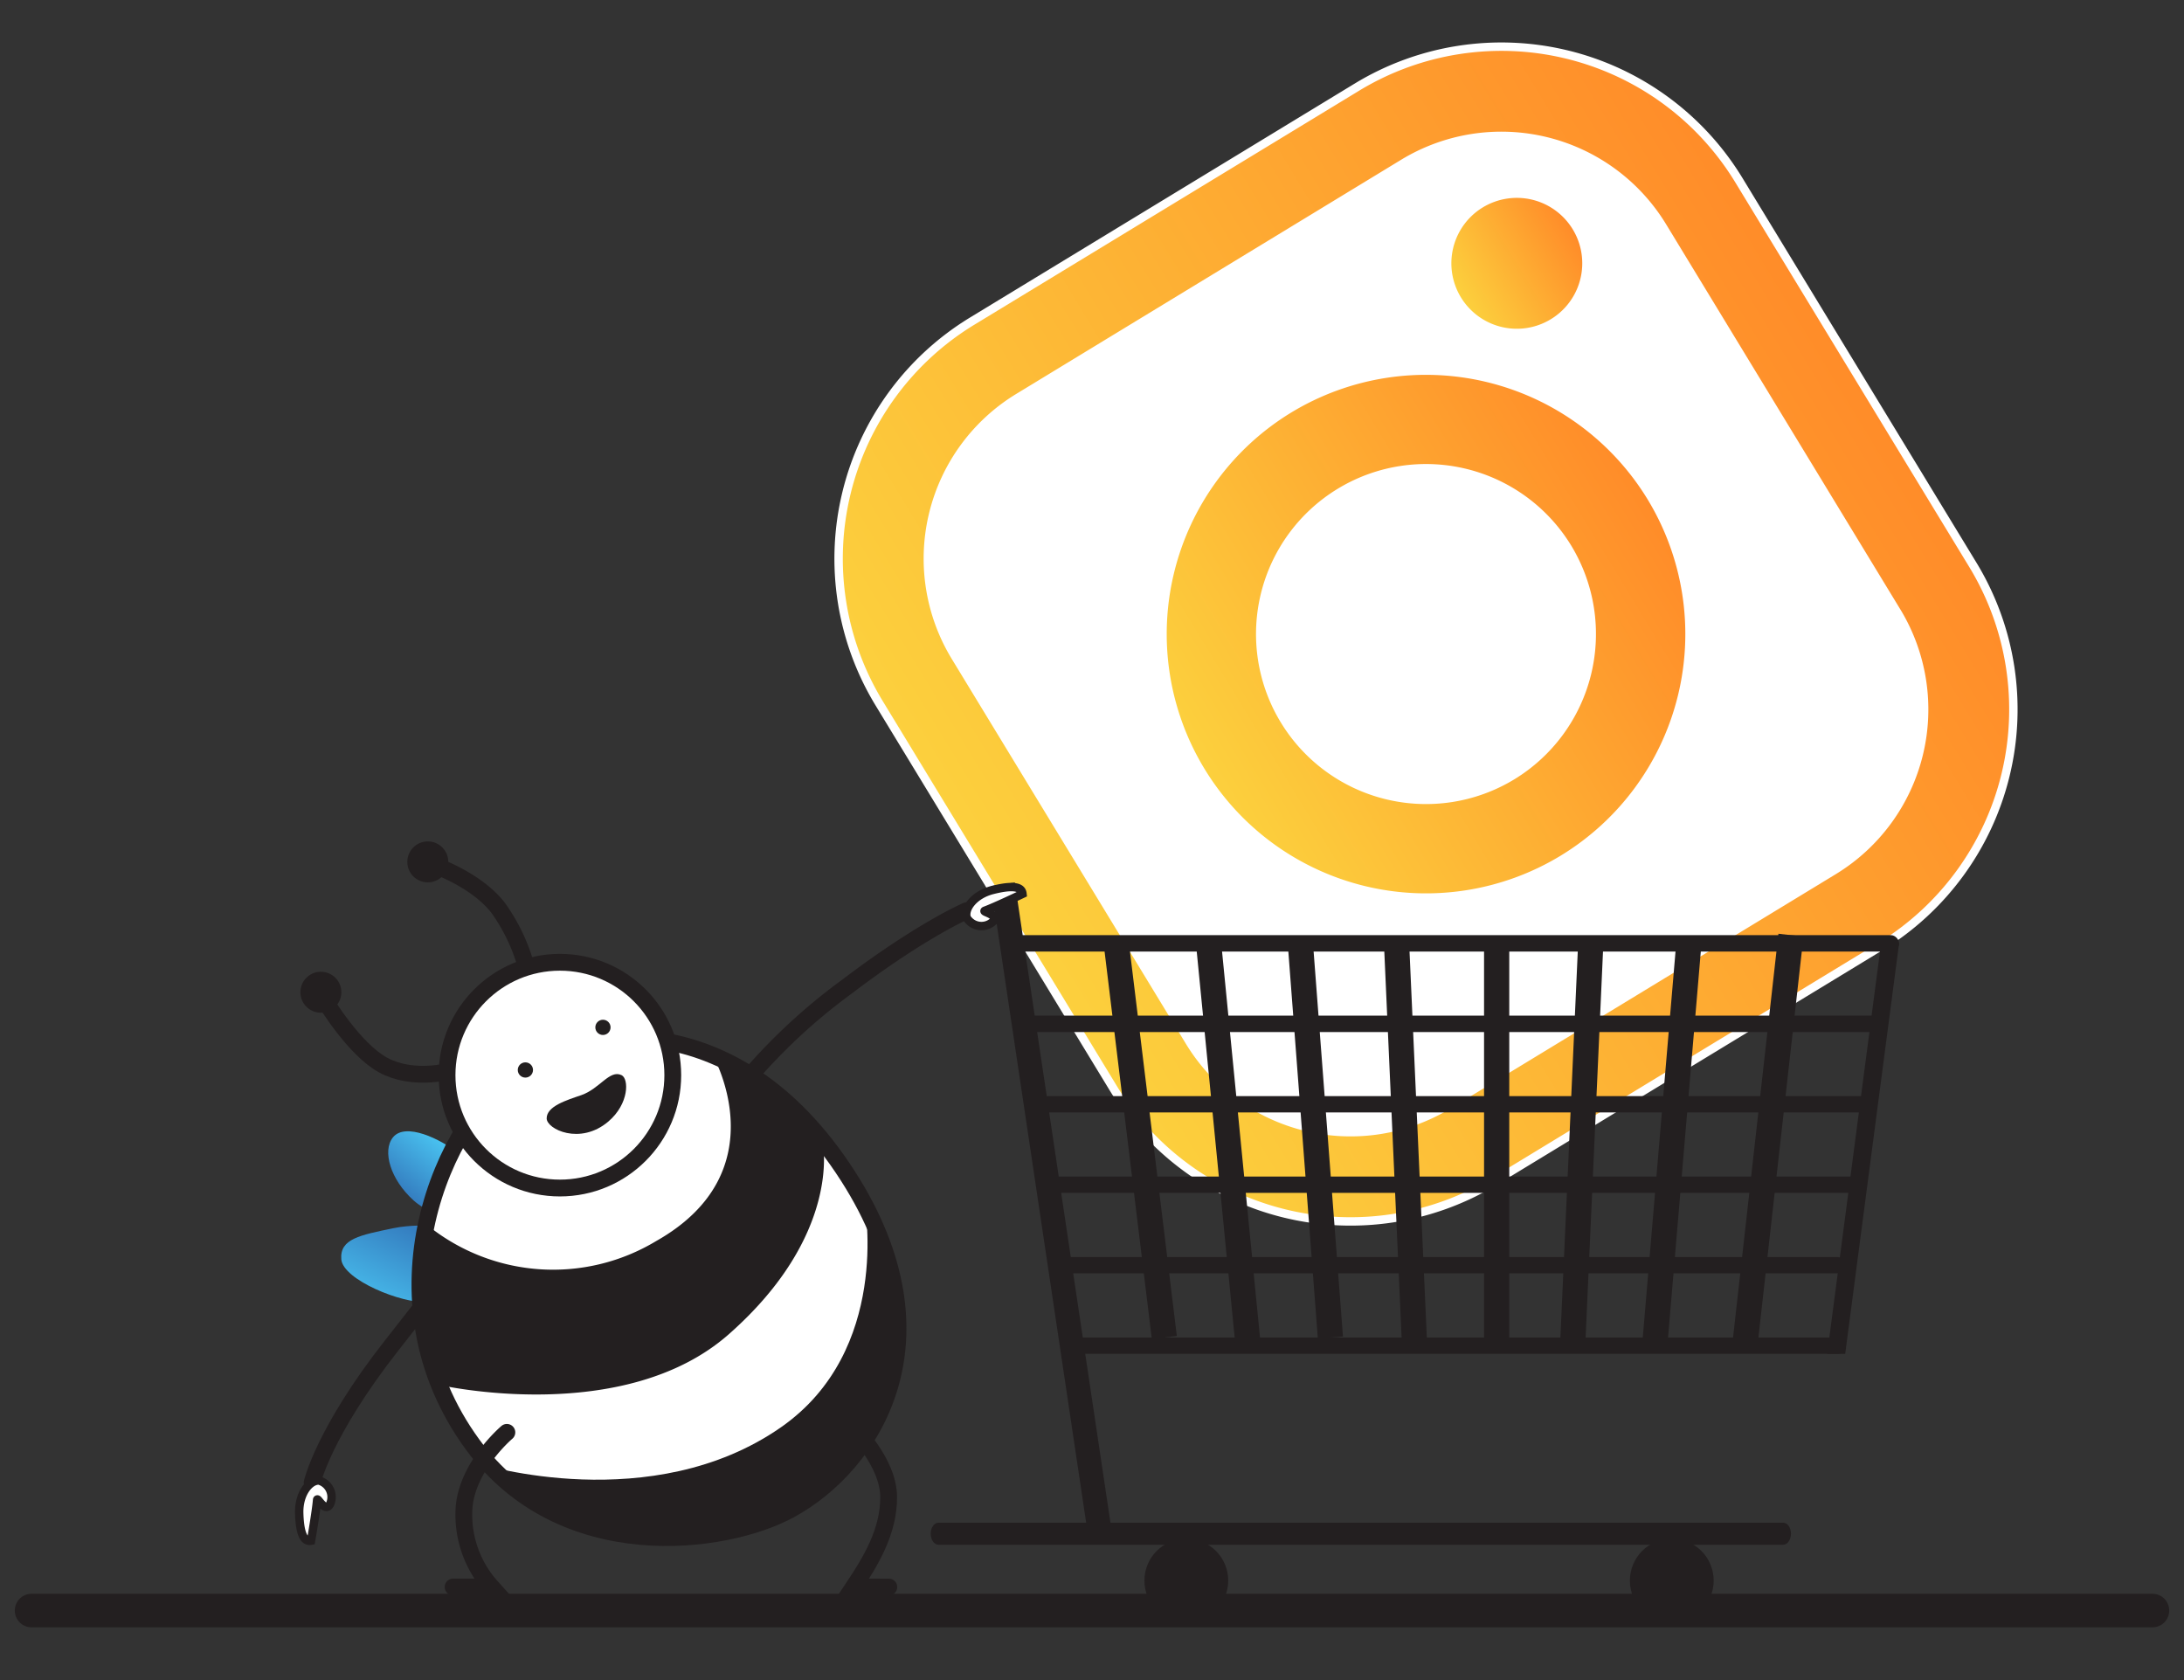 <?xml version="1.0" encoding="UTF-8"?> <svg xmlns="http://www.w3.org/2000/svg" xmlns:xlink="http://www.w3.org/1999/xlink" width="260" height="200" viewBox="0 0 260 200"><rect x="0" y="0" width="260" height="200" fill="#333333" stroke="none"/><defs><style> .a, .p, .t { fill: #fff; } .b { stroke: #fff; fill: url(#a); } .b, .e, .g, .h, .i, .j, .k, .l, .m, .n, .o, .p, .q, .t { stroke-miterlimit: 10; } .c { fill: url(#b); } .d { fill: url(#c); } .e, .o, .q { fill: none; } .e, .g, .h, .i, .j, .k, .l, .m, .n, .o, .p, .q, .t { stroke: #231f20; } .e, .o { stroke-linecap: round; } .e { stroke-width: 4px; } .f { fill: #231f20; } .g, .h, .i, .j, .k, .l, .m, .n { stroke-width: 3px; } .g { fill: url(#d); } .h { fill: url(#e); } .i { fill: url(#f); } .j { fill: url(#g); } .k { fill: url(#h); } .l { fill: url(#i); } .m { fill: url(#j); } .n { fill: url(#k); } .o, .q, .t { stroke-width: 2px; } .r { fill: url(#l); } .s { fill: url(#m); } </style><linearGradient id="a" x1="107.221" y1="11.069" x2="227.022" y2="11.069" gradientTransform="translate(21.227 152.867) rotate(-31.309)" gradientUnits="userSpaceOnUse"><stop offset="0" stop-color="#fcd03d"></stop><stop offset="1" stop-color="#ff8c29"></stop></linearGradient><linearGradient id="b" x1="136.252" y1="11.069" x2="197.991" y2="11.069" xlink:href="#a"></linearGradient><linearGradient id="c" x1="191.491" y1="-21.018" x2="207.08" y2="-21.018" xlink:href="#a"></linearGradient><linearGradient id="d" x1="-42.519" y1="135.758" x2="-37.026" y2="135.758" gradientTransform="matrix(-1, 0, 0, 1, 170.69, 0)" gradientUnits="userSpaceOnUse"><stop offset="0" stop-color="#4ac5f2"></stop><stop offset="1" stop-color="#357fc1"></stop></linearGradient><linearGradient id="e" x1="-30.364" y1="136.246" x2="-26.301" y2="136.246" xlink:href="#d"></linearGradient><linearGradient id="f" x1="-18.686" y1="136.246" x2="-16.529" y2="136.246" xlink:href="#d"></linearGradient><linearGradient id="g" x1="-7.484" y1="135.761" x2="-7.484" y2="135.761" xlink:href="#d"></linearGradient><linearGradient id="h" x1="2.288" y1="136.246" x2="4.433" y2="136.246" xlink:href="#d"></linearGradient><linearGradient id="i" x1="12.309" y1="135.761" x2="15.884" y2="135.761" xlink:href="#d"></linearGradient><linearGradient id="j" x1="22.103" y1="136.246" x2="26.809" y2="136.246" xlink:href="#d"></linearGradient><linearGradient id="k" x1="32.08" y1="135.761" x2="37.8" y2="135.761" xlink:href="#d"></linearGradient><linearGradient id="l" x1="7659.572" y1="2537.115" x2="7672.069" y2="2537.115" gradientTransform="matrix(0.413, -0.826, 0.894, 0.447, -5387.27, 5349.595)" xlink:href="#d"></linearGradient><linearGradient id="m" x1="497.835" y1="505.71" x2="505.575" y2="505.71" gradientTransform="matrix(-0.625, 0.78, 0.78, 0.625, -28.786, -567.368)" xlink:href="#d"></linearGradient></defs><g><path class="a" d="M227.985,73.041a23.573,23.573,0,0,1-7.882,32.352l-48.14,29.28a23.569,23.569,0,0,1-32.35-7.882l-29.28-48.139A23.572,23.572,0,0,1,118.214,46.3l48.139-29.279A23.572,23.572,0,0,1,198.705,24.9l29.279,48.139Z"></path><path class="b" d="M161.567,10.355,115.7,38.249a33.1,33.1,0,0,0-11.065,45.426l27.895,45.863A33.1,33.1,0,0,0,177.959,140.6l45.863-27.894a33.1,33.1,0,0,0,11.067-45.427l-27.9-45.863A33.1,33.1,0,0,0,161.567,10.355Zm64.241,62.451a22.458,22.458,0,0,1-7.509,30.822l-45.863,27.895a22.456,22.456,0,0,1-30.821-7.509l-27.9-45.862a22.457,22.457,0,0,1,7.508-30.821l45.863-27.9a22.458,22.458,0,0,1,30.822,7.508l27.894,45.862Z"></path><path class="c" d="M153.723,49.106a30.869,30.869,0,1,0,42.416,10.333A30.9,30.9,0,0,0,153.723,49.106Zm26.558,43.665a20.239,20.239,0,1,1,6.776-27.809A20.263,20.263,0,0,1,180.281,92.771Z"></path><path class="d" d="M176.52,24.691a7.791,7.791,0,1,0,5.9-.915A7.825,7.825,0,0,0,176.52,24.691Z"></path></g><line class="e" x1="3.76" y1="191.724" x2="256.24" y2="191.724"></line><g><g><rect class="f" x="120.752" y="111.324" width="105.33" height="1.955" rx="0.977"></rect><rect class="f" x="121.727" y="120.903" width="102.579" height="1.955" rx="0.977"></rect><path class="f" d="M123.672,130.483h98.135a.971.971,0,0,1,.971.971v0a.971.971,0,0,1-.971.971H123.675a.971.971,0,0,1-.971-.971v0A.968.968,0,0,1,123.672,130.483Z"></path><path class="f" d="M125.339,140.062H220.42a.962.962,0,0,1,.952.971h0a.961.961,0,0,1-.952.97H125.339a.961.961,0,0,1-.951-.97h0A.961.961,0,0,1,125.339,140.062Z"></path><path class="f" d="M126.811,149.641h91.918a.954.954,0,0,1,.936.971h0a.953.953,0,0,1-.936.97H126.811a.953.953,0,0,1-.936-.97h0A.954.954,0,0,1,126.811,149.641Z"></path><path class="f" d="M128.651,159.221h90.1a.944.944,0,0,1,.917.97h0a.945.945,0,0,1-.917.971h-90.1a.946.946,0,0,1-.918-.971h0A.945.945,0,0,1,128.651,159.221Z"></path><polygon class="f" points="217.52 161.175 219.665 161.175 226.081 112.301 223.936 112.301 217.52 161.175"></polygon><rect class="f" x="123.686" y="104.844" width="2.86" height="77.402" transform="translate(270.066 267.03) rotate(171.504)"></rect></g><path class="f" d="M111.737,181.262H212.27c.518,0,.939.585.939,1.307v.018c0,.722-.421,1.307-.939,1.307H111.737c-.519,0-.939-.585-.939-1.307v-.018C110.8,181.847,111.218,181.262,111.737,181.262Z"></path><line class="g" x1="213.209" y1="111.324" x2="207.716" y2="160.191"></line><line class="h" x1="201.054" y1="112.301" x2="196.991" y2="160.191"></line><line class="i" x1="189.375" y1="112.301" x2="187.219" y2="160.191"></line><line class="j" x1="178.173" y1="112.301" x2="178.173" y2="159.221"></line><line class="k" x1="166.257" y1="112.301" x2="168.402" y2="160.191"></line><line class="l" x1="154.805" y1="112.301" x2="158.381" y2="159.221"></line><line class="m" x1="143.88" y1="112.301" x2="148.587" y2="160.191"></line><line class="n" x1="132.89" y1="112.301" x2="138.61" y2="159.221"></line><circle class="f" cx="199.022" cy="188.157" r="4.988"></circle><circle class="f" cx="141.229" cy="188.157" r="4.988"></circle></g><g><path class="o" d="M88.938,128.483a69.113,69.113,0,0,1,11.9-11.039c8.89-6.758,14.257-9.038,14.257-9.038"></path><path class="p" d="M118.186,105.941c3.145-.79,3.489-.029,3.541.472,0,0-3.233,1.544-4.476,2-.393.144,1.758.455.923,1.33a2.047,2.047,0,0,1-3.085-.488C114.737,108.2,115.933,106.506,118.186,105.941Z"></path><path class="q" d="M91.151,137.618s-.1,8.359,3.684,11.729"></path><path class="r" d="M57.4,149.625l-1.017-3.233s-5.619-1.006-9.564-.182-6.379,1.252-6.188,3.695S47.853,155.2,50.8,154.99C54.858,154.705,57.4,149.625,57.4,149.625Z"></path><path class="s" d="M46.777,135.4c1.479-1.843,5.683.189,7.834,1.912s4.738,5.978,4.738,5.978L56.491,144.9s-4.456.514-7.241-1.986S45.486,137,46.777,135.4Z"></path><path class="t" d="M61.9,126.987c6.125-4.291,25.331-8.388,39.054,13.029,12.533,19.56,2.865,34.374-6.874,39.7-7.813,4.274-27.186,6.791-37.8-7.729C43.483,154.484,52.713,133.421,61.9,126.987Z"></path><circle class="t" cx="66.656" cy="127.989" r="13.437"></circle><path class="f" d="M92.993,169.894c-15.4,10.746-35.852,4.385-35.852,4.385s13.81,16.855,36.938,5.438c22.605-11.158,8.87-36.234,8.87-36.234S106.082,160.76,92.993,169.894Z"></path><path class="f" d="M97.964,136.226s2.18,10.805-11.189,22.594C74.218,169.894,52.3,164.867,52.3,164.867s-.969-.963-1.943-5.137.569-13.845.569-13.845a23.779,23.779,0,0,0,27.183,1.858c14.688-8.289,6.745-22.122,6.745-22.122l6.76,3.94Z"></path><path class="q" d="M62.741,115.419a22.169,22.169,0,0,0-3.451-7.365c-2.434-3.131-6.987-4.81-6.987-4.81"></path><path class="q" d="M53.368,127.538s-4.284,1.148-7.765-.752-6.948-7.7-6.948-7.7"></path><circle class="f" cx="38.2" cy="118.119" r="2.439"></circle><circle class="f" cx="50.929" cy="102.602" r="2.439"></circle><path class="o" d="M101.479,169.894s4.314,4.1,4.314,8.348c0,4.116-2.145,7.623-4.179,10.675l4.2.01"></path><path class="o" d="M60.341,170.513s-5.121,4.328-5.121,9.607a12.822,12.822,0,0,0,3.3,8.8H53.941"></path><circle class="f" cx="71.78" cy="122.299" r="0.907"></circle><circle class="f" cx="62.546" cy="127.373" r="0.907"></circle><path class="f" d="M69.2,130.369c-1.8.618-4.12,1.327-4.12,2.765,0,1.288,3.984,3.224,7.333.384,2.5-2.122,2.464-5.106,1.583-5.529C72.564,127.3,71.417,129.6,69.2,130.369Z"></path><path class="o" d="M53.824,150.982l-7.233,9.229c-8.074,10.3-9.43,16.275-9.43,16.275"></path><path class="p" d="M35.621,180.124c.089,3.241.914,3.367,1.41,3.282,0,0,.614-3.53.719-4.851.034-.417.914,1.571,1.531.53a2.046,2.046,0,0,0-1.3-2.838C36.868,176.192,35.557,177.8,35.621,180.124Z"></path></g></svg> 